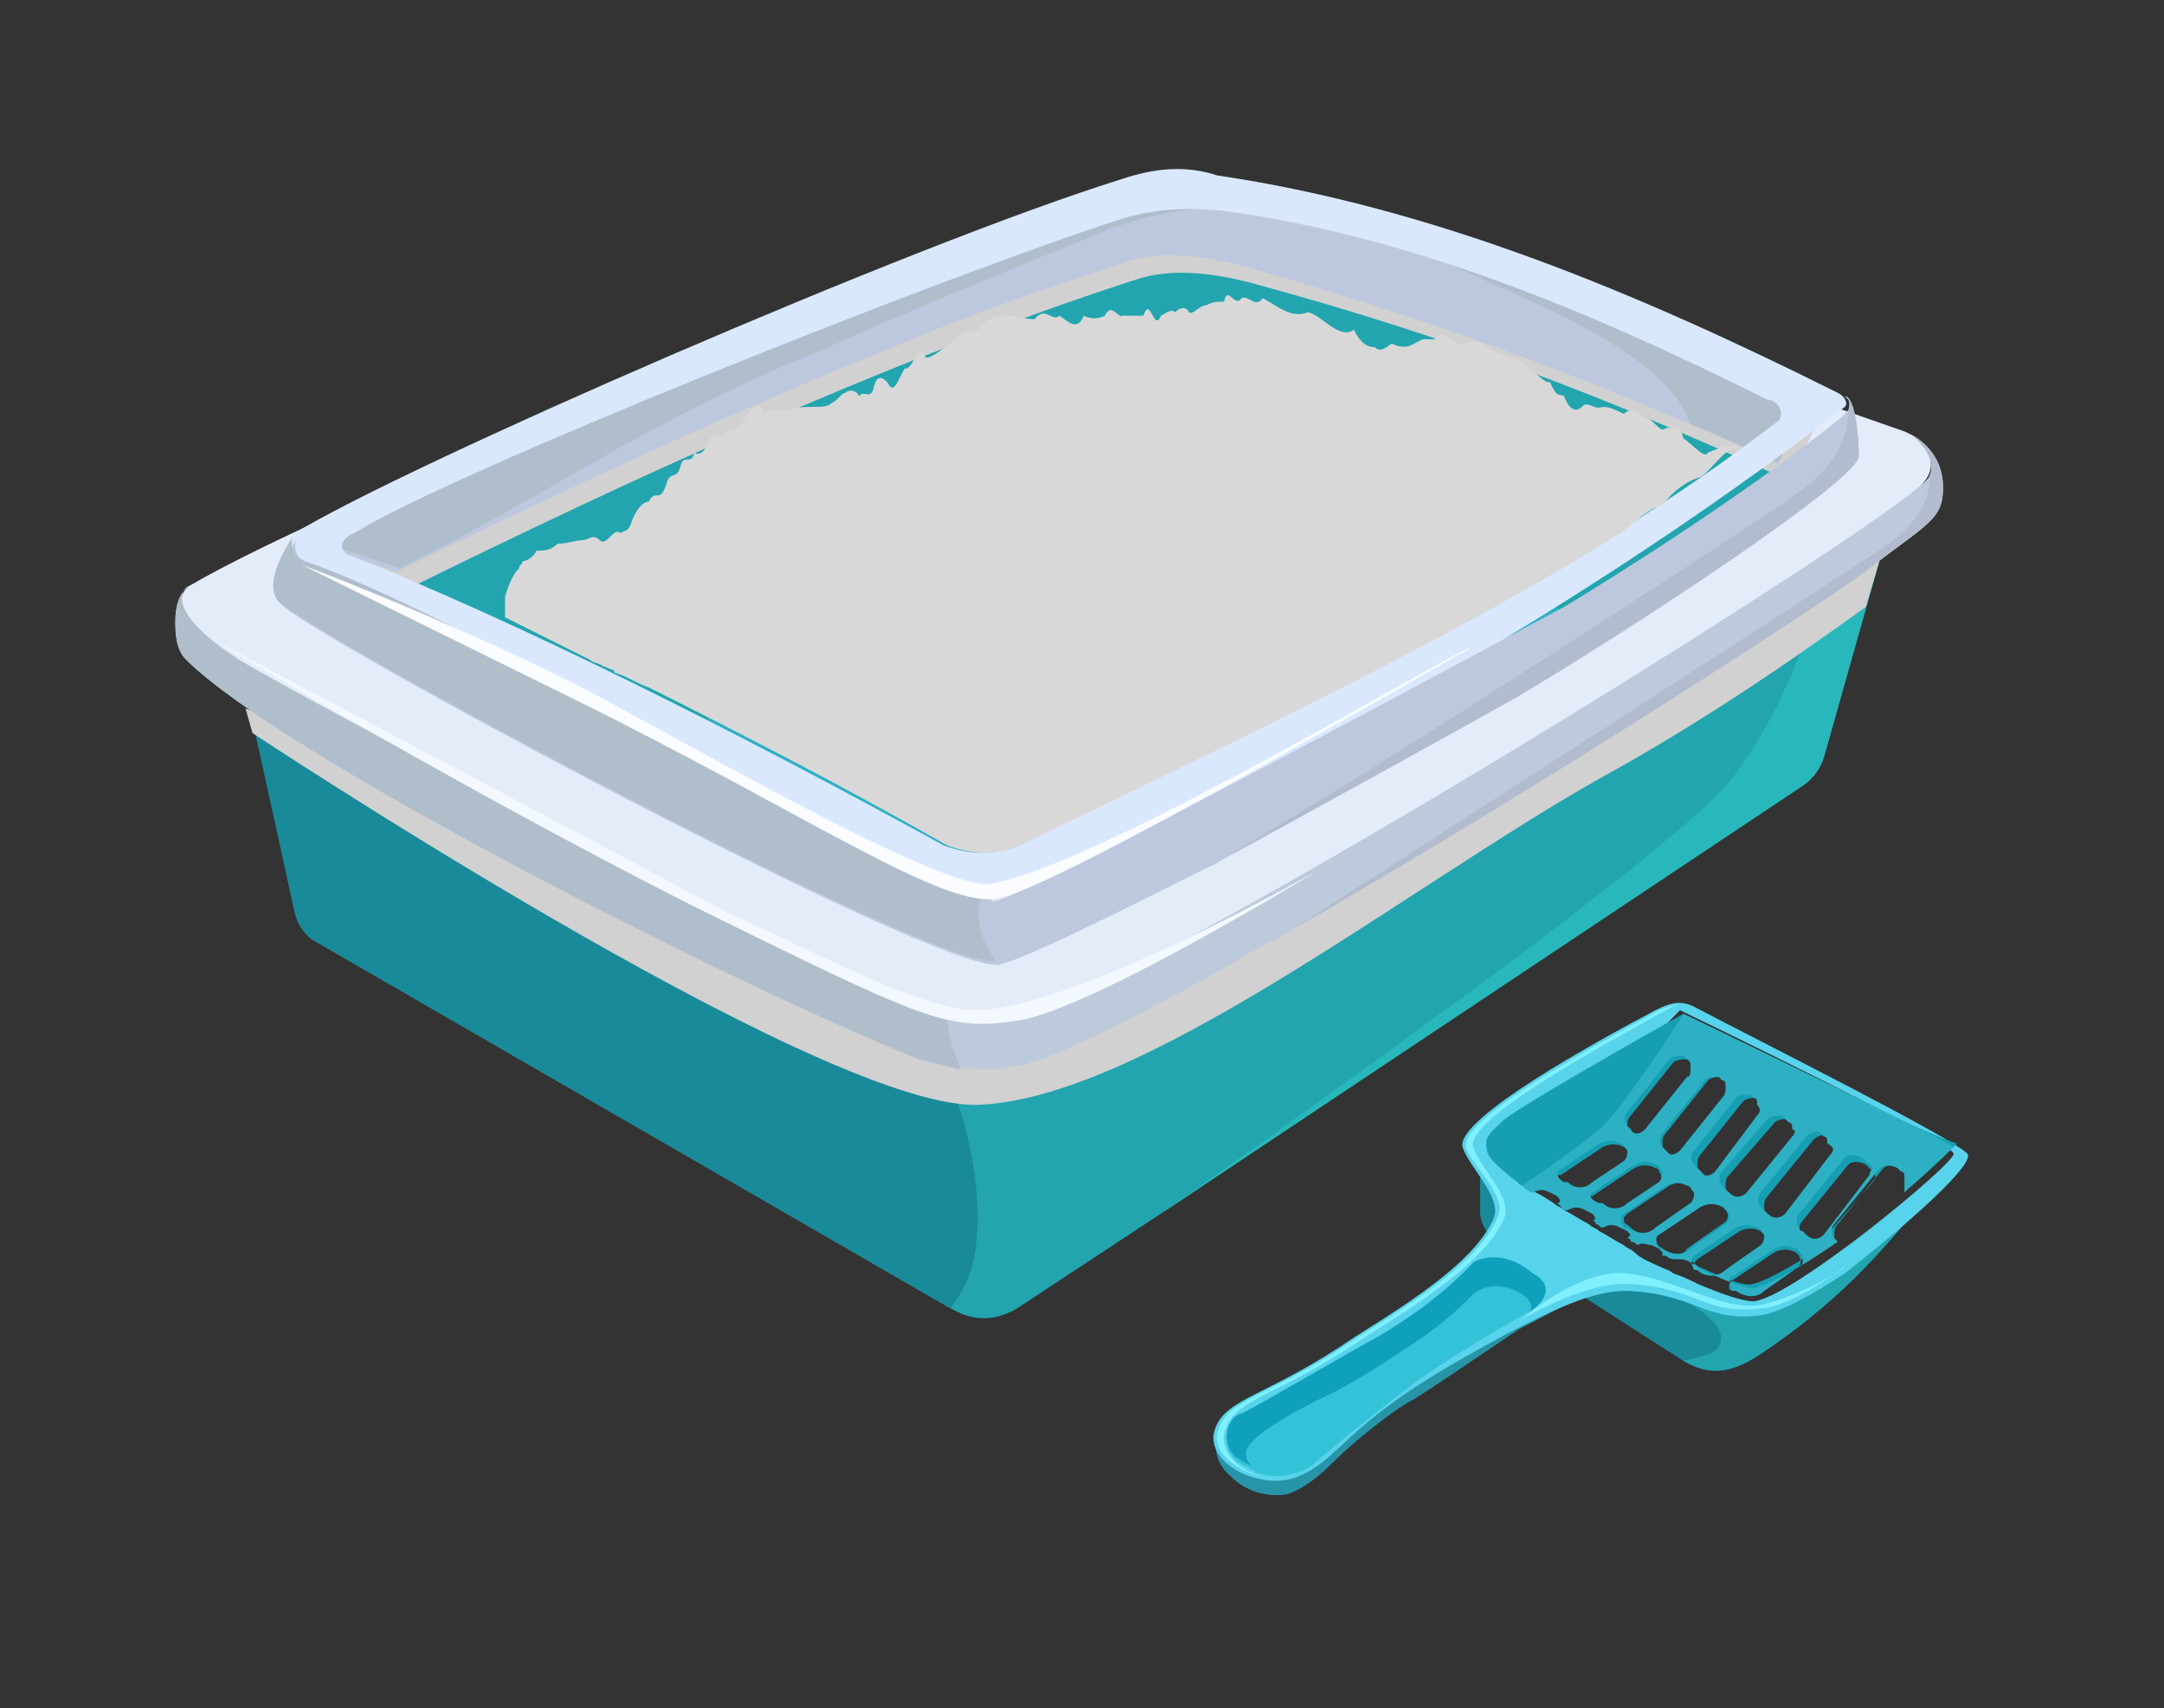 <svg xmlns="http://www.w3.org/2000/svg" xmlns:xlink="http://www.w3.org/1999/xlink" version="1.1" id="Layer_1" x="0px" y="0px" viewBox="0 0 61.7 48.7" style="enable-background:new 0 0 61.7 48.7;" xml:space="preserve">
<rect x="0" y="0" width="61.7" height="48.7" fill="#333333" stroke="none"/>
<style type="text/css">
	.litterboxst0{fill:#2794A8;}
	.litterboxst1{fill:#198A9A;}
	.litterboxst2{fill:#22A5AF;}
	.litterboxst3{fill:#57D3EB;}
	.litterboxst4{fill:#80F0FF;}
	.litterboxst5{fill:#34C2D8;}
	.litterboxst6{fill:#0FA0BB;}
	.litterboxst7{fill:#169FB2;}
	.litterboxst8{fill:#2DB0C4;}
	.litterboxst9{fill:#E4ECF9;}
	.litterboxst10{fill:#28B8BC;}
	.litterboxst11{fill:#D1D1D1;}
	.litterboxst12{fill:#BDCADB;}
	.litterboxst13{fill:#BDC8DE;}
	.litterboxst14{fill:#B0BECC;}
	.litterboxst15{fill:#D9E8FD;}
	.litterboxst16{fill:#B2BCCE;}
	.litterboxst17{fill:#F3F8FF;}
	.litterboxst18{fill:#FAFCFF;}
	.litterboxst19{clip-path:url(#SVGID_2_);fill:#D8D8D8;}
</style>
<g>
	<g>
		<g>
			<path class="litterboxst0" d="M34.7,41c0,0-0.2,0.6,0.4,1.1c0.4,0.4,1,0.6,1.6,0.5c0.6-0.2,1.1-0.7,1.4-1c0.4-0.4,1.6-1.4,2.2-1.7     c0.5-0.3,2.4-1.6,3-2c0.6-0.3,1.3-0.7,1.9-1c0.3-0.1,1-0.3,1-0.3l-3.7,0.1c0,0-2.6,2-2.7,2C39.8,38.8,34.7,41,34.7,41z"/>
			<path class="litterboxst1" d="M55.1,33.9c-1.5,1.9-2.8,3.3-4.9,4.7c-0.9,0.6-1.5,0.6-2.2,0.2l0,0l-5.3-3.4c-0.3-0.2-0.5-0.5-0.5-0.9v-1.3     c0,0,2.4,2,3.5,2.5c0.8,0.4,1.5,0.9,2.3,1.2l0,0c0.6,0.2,1.3,0.4,2.2,0.3C52.2,37,55,34.1,55.1,33.9z"/>
			<path class="litterboxst2" d="M55.1,33.9c-1.5,1.9-2.8,3.3-4.9,4.7c-0.9,0.6-1.5,0.6-2.2,0.2l0,0c0.4-0.1,0.9-0.2,1-0.4     c0.4-0.6-0.9-1.3-1-1.3c0.6,0.2,1.3,0.4,2.2,0.3C52.2,37,55,34.1,55.1,33.9z"/>
			<g>
				<path class="litterboxst3" d="M56.1,32.9c-0.3-0.4-5.9-3.2-7.8-4.2c-0.4-0.2-0.7-0.1-1.1,0.1c-1.7,0.9-5.7,3.1-5.5,3.9      c0.2,0.6,1.1,1.4,0.9,2c-0.6,1.5-3.4,3-4.4,3.7c-2.3,1.5-3.4,1.5-3.6,2.5c-0.1,0.9,1.4,1.6,2.4,1.2c1.2-0.5,1.3-1.4,4.4-3.2      c0.7-0.4,1.4-0.8,2-1.1c1.2-0.6,2.1-1,3-1c2,0.1,2.2,0.9,3.8,0.7c0.6-0.1,1.5-0.6,2.4-1.2l0,0C54.4,34.9,56.3,33.2,56.1,32.9z       M50,37.1c-0.3,0-0.9-0.2-1.6-0.5c-0.2-0.1-0.4-0.2-0.7-0.3c-0.1-0.1-0.2-0.1-0.4-0.2c-0.2-0.1-0.5-0.2-0.7-0.4      c-0.1-0.1-0.2-0.1-0.3-0.2c-0.2-0.1-0.5-0.3-0.7-0.4c-0.1-0.1-0.2-0.1-0.3-0.2c-0.2-0.1-0.5-0.3-0.7-0.4      c-0.1-0.1-0.2-0.1-0.3-0.2c-0.3-0.2-0.5-0.3-0.7-0.4c-0.3-0.2-0.3-0.1-0.3-0.2c0-0.2,4.6-4.9,4.6-4.9s7.9,3.8,7.8,4.1      C55.7,33.2,51.1,37,50,37.1z"/>
			</g>
			<path class="litterboxst4" d="M42,32.7c0.2,0.6,1.1,1.4,0.9,2c-0.6,1.5-3.4,3-4.4,3.7c-2.3,1.5-3.4,1.5-3.6,2.5c-0.1,0.7,0.8,1.3,1.7,1.3     c-0.9,0-2-0.6-1.9-1.3c0.2-1,1.3-1,3.6-2.5c1-0.7,3.8-2.2,4.4-3.7c0.3-0.6-0.7-1.4-0.9-2c-0.2-0.8,3.7-2.9,5.5-3.9     c0.3-0.1,0.5-0.2,0.7-0.2c-0.2,0-0.3,0.1-0.5,0.2C45.7,29.8,41.8,31.9,42,32.7z"/>
			<path class="litterboxst5" d="M43.6,37.4L43.6,37.4c-0.6,0.3-2.4,1.4-3.1,1.9c-0.7,0.5-2.8,2.2-3,2.4c-0.3,0.3-1.1,0.5-1.6,0.3     c-0.1,0-0.2-0.1-0.2-0.1c-0.2-0.1-0.4-0.2-0.5-0.3c-0.3-0.3-0.3-0.8,0-1.1c0,0,0.1-0.1,0.2-0.1c0.6-0.3,2.8-1.6,3.9-2.2     c1.7-1,2.5-1.9,2.7-2.1c0.3-0.2,1-0.3,1.7,0.3C44.3,36.6,44.1,37.1,43.6,37.4z"/>
			<path class="litterboxst6" d="M43.6,37.4L43.6,37.4c0.1-0.1,0.1-0.3-0.2-0.5c-0.6-0.4-1.2-0.2-1.4,0c-0.4,0.4-0.6,0.6-1.4,1.2     c-0.6,0.4-1.9,1.3-3,1.8c-0.8,0.4-1.5,0.8-1.9,1.2s0,0.7,0,0.7l0,0c-0.2-0.1-0.4-0.2-0.5-0.3c-0.3-0.3-0.3-0.8,0-1.1     c0,0,0.1-0.1,0.2-0.1c0.6-0.3,2.8-1.6,3.9-2.2c1.7-1,2.5-1.9,2.7-2.1c0.3-0.2,1-0.3,1.7,0.3C44.3,36.6,44.1,37.1,43.6,37.4z"/>
			<g>
				<path class="litterboxst7" d="M48,29c0,0-4.1,4.2-4.6,4.8c0,0,0.1,0.1,0.2,0.1l0,0c0.2-0.1,0.3-0.1,0.5,0l0.2,0.1l0.1,0.1      c0.1,0.1,0.1,0.2,0,0.2l0.1,0.1h0.1c0.2-0.1,0.3-0.1,0.5,0l0.2,0.1l0.1,0.1c0.1,0.1,0.1,0.2,0,0.2c0.1,0,0.1,0.1,0.2,0.1l0,0      c0.2-0.1,0.3-0.1,0.5,0l0.2,0.1l0.1,0.1c0.1,0.1,0.1,0.1,0,0.2c0.1,0,0.2,0.1,0.2,0.1c0.1-0.1,0.3,0,0.4,0l0.2,0.1l0.1,0.1      l0.1,0.1c0.1,0.1,0.2,0.1,0.3,0.1s0.3,0,0.4,0.1l0.2,0.1l0.1,0.1l0,0c0.7,0.3,1.3,0.6,1.6,0.5c0.4-0.1,1.3-0.6,2.3-1.3v-0.1      c0-0.1,0-0.2,0.1-0.3l1.3-1.6c0.1-0.1,0.3-0.1,0.5,0l0.1,0.1c0,0,0.1,0,0.1,0.1c0.1,0.1,0.1,0.2,0.1,0.3      c0.7-0.6,1.2-1.1,1.3-1.2C55,32.4,48,29,48,29z M52.3,33L51,34.7c-0.1,0.1-0.3,0.2-0.5,0l-0.1-0.1c-0.1,0-0.1-0.1-0.1-0.2      c0-0.1,0-0.2,0.1-0.3l1.3-1.6c0.1-0.1,0.3-0.2,0.4-0.1l0.1,0.1c0,0,0.1,0,0.1,0.1S52.3,32.9,52.3,33z M51.2,32.5l-1.3,1.6      c-0.1,0.1-0.3,0.2-0.5,0L49.3,34c-0.1,0-0.1-0.1-0.1-0.2c0-0.1,0-0.2,0.1-0.3l1.3-1.5c0.1-0.1,0.3-0.1,0.4-0.1l0.1,0.1      c0,0,0.1,0,0.1,0.1C51.2,32.2,51.3,32.4,51.2,32.5z M50.2,31.9L49,33.5c-0.1,0.1-0.3,0.2-0.4,0l-0.1-0.1c-0.1,0-0.1-0.1-0.1-0.2      l0,0c0-0.1,0-0.2,0.1-0.3l1.2-1.5c0.1-0.1,0.3-0.1,0.4-0.1l0.1,0.1c0,0,0.1,0,0.1,0.1C50.2,31.7,50.2,31.8,50.2,31.9z       M49.2,31.4L48,32.9c-0.1,0.1-0.3,0.2-0.4,0l-0.1-0.1c-0.1,0-0.1-0.1-0.1-0.2l0,0c0-0.1,0-0.2,0.1-0.3l1.2-1.5      c0.1-0.1,0.3-0.1,0.4-0.1l0.1,0.1c0,0,0.1,0,0.1,0.1C49.2,31.2,49.2,31.3,49.2,31.4z M48.2,30.8L47,32.4c-0.1,0.1-0.3,0.2-0.4,0      l-0.1-0.1c-0.1,0-0.1-0.1-0.1-0.2l0,0c0-0.1,0-0.2,0.1-0.3l1.2-1.5c0.1-0.1,0.3-0.1,0.4-0.1l0.1,0.1c0,0,0.1,0,0.1,0.1      C48.3,30.6,48.3,30.7,48.2,30.8z M44.6,33.8L44.6,33.8c-0.1-0.1-0.2-0.1-0.2-0.2c0-0.1,0-0.1,0.1-0.1l1.2-0.8      c0.2-0.1,0.4-0.1,0.6,0c0,0,0.1,0,0.1,0.1c0.1,0.1,0.1,0.3-0.1,0.4l-0.9,0.6C45.1,34,44.8,34,44.6,33.8z M45.5,34.4L45.5,34.4      c-0.1-0.1-0.2-0.1-0.2-0.2c0-0.1,0-0.1,0.1-0.1l1.2-0.8c0.2-0.1,0.4-0.1,0.6,0c0,0,0.1,0,0.1,0.1c0.1,0.1,0.1,0.3-0.1,0.4      l-0.9,0.6C46,34.5,45.7,34.6,45.5,34.4z M46.5,35L46.5,35c-0.1-0.1-0.2-0.1-0.2-0.2c0-0.1,0-0.1,0.1-0.2l1.2-0.8      c0.2-0.1,0.4-0.1,0.6,0c0,0,0.1,0,0.1,0.1c0.1,0.1,0.1,0.3-0.1,0.4l-1,0.7C47,35.2,46.7,35.2,46.5,35z M47.4,35.6L47.4,35.6      c-0.1-0.1-0.2-0.1-0.2-0.2c0-0.1,0-0.1,0.1-0.2l1.2-0.8c0.2-0.1,0.4-0.1,0.6,0l0.1,0.1c0.1,0.1,0.1,0.3-0.1,0.4l-1,0.7      C48,35.8,47.7,35.8,47.4,35.6z M48.5,36.3L48.5,36.3c-0.1-0.1-0.2-0.1-0.2-0.2c0-0.1,0-0.1,0.1-0.2l1.2-0.8      c0.2-0.1,0.4-0.1,0.6,0l0.1,0.1c0.1,0.1,0.1,0.3-0.1,0.4l-1,0.7C49,36.4,48.7,36.4,48.5,36.3z M51.3,36.1l-1,0.7      c-0.2,0.2-0.5,0.2-0.8,0h-0.1c-0.1,0-0.1-0.1-0.1-0.1c0-0.1,0-0.1,0.1-0.2l1.2-0.8c0.2-0.1,0.4-0.1,0.6,0l0.1,0.1      C51.3,35.9,51.4,35.9,51.3,36.1C51.4,36,51.4,36.1,51.3,36.1z M51.5,35.4L51.5,35.4c-0.2-0.2-0.2-0.2-0.2-0.3      c0-0.1,0-0.2,0.1-0.3l1.3-1.6c0.1-0.1,0.3-0.1,0.5,0l0.1,0.1l0.1,0.1c0.1,0.1,0.1,0.2,0,0.3L52,35.3      C51.9,35.5,51.7,35.5,51.5,35.4z"/>
			</g>
			<g>
				<path class="litterboxst8" d="M54.3,34.3l-1.8,1.4C53.1,35.2,53.8,34.7,54.3,34.3z"/>
				<g>
					<path class="litterboxst8" d="M48,28.9c0,0-4.6,4.6-4.6,4.9c0,0,0,0,0.1,0.1c0,0,0.1,0.1,0.2,0.1l0,0c0.2-0.1,0.3-0.1,0.5,0l0.2,0.1       l0.1,0.1c0,0,0,0.1-0.1,0.1l0,0c0,0,0.1,0,0.1,0.1l0.1,0.1h0.1c0.2-0.1,0.3-0.1,0.5,0l0.2,0.1l0.1,0.1c0,0,0,0.1-0.1,0.1l0,0       c0,0,0.1,0,0.1,0.1c0.1,0,0.1,0.1,0.2,0.1l0,0c0.2-0.1,0.3-0.1,0.5,0l0.2,0.1l0.1,0.1c0,0,0,0.1-0.1,0.1l0,0c0,0,0.1,0,0.1,0.1       c0.1,0,0.2,0.1,0.2,0.1c0.1-0.1,0.3,0,0.4,0l0.2,0.1l0.1,0.1c0,0,0,0,0,0.1c0,0,0,0,0.1,0c0.1,0.1,0.2,0.1,0.3,0.1       s0.3,0,0.4,0.1l0.2,0.1l0.1,0.1l0,0l0,0c0.7,0.3,1.3,0.6,1.6,0.5c0.4-0.1,1.3-0.6,2.3-1.3l0,0c0,0,0,0-0.1-0.1s-0.1-0.3,0-0.4       l1.3-1.6c0.1-0.1,0.3-0.1,0.5,0l0.1,0.1c0.1,0,0.1,0.1,0.1,0.2c0,0.1,0,0.3,0,0.4l0.1-0.1c0.7-0.6,1.2-1.1,1.3-1.2l0,0       C55.9,32.7,48,28.9,48,28.9z M53.3,33.5L52,35.2c-0.1,0.1-0.3,0.2-0.5,0l-0.1-0.1c0,0-0.1,0-0.1-0.1c-0.1-0.1-0.1-0.3,0-0.4       l1.3-1.6c0.1-0.1,0.3-0.1,0.5,0l0.1,0.1c0.1,0.1,0.1,0.1,0.2,0.2C53.3,33.4,53.3,33.5,53.3,33.5z M52.2,32.9l-1.3,1.7       c-0.1,0.1-0.3,0.2-0.5,0l-0.1-0.1c0,0,0,0-0.1-0.1s-0.1-0.3,0-0.4l1.3-1.6c0.1-0.1,0.3-0.2,0.4-0.1l0.1,0.1       c0.1,0,0.1,0.1,0.1,0.2C52.3,32.7,52.3,32.8,52.2,32.9z M51.1,32.4L49.8,34c-0.1,0.1-0.3,0.2-0.5,0l-0.1-0.1c0,0,0,0-0.1-0.1       s-0.1-0.3,0-0.4l1.3-1.5c0.1-0.1,0.3-0.1,0.4-0.1L51,32c0.1,0,0.1,0.1,0.1,0.2C51.2,32.2,51.2,32.3,51.1,32.4z M50.1,31.8       l-1.2,1.6c-0.1,0.1-0.3,0.2-0.4,0l-0.1-0.1c0,0,0,0-0.1-0.1l0,0c-0.1-0.1-0.1-0.3,0-0.4l1.2-1.5c0.1-0.1,0.3-0.1,0.4-0.1       l0.1,0.1c0.1,0,0.1,0.1,0.1,0.2C50.2,31.6,50.2,31.7,50.1,31.8z M49.1,31.3l-1.2,1.5c-0.1,0.1-0.3,0.2-0.4,0l-0.1-0.1l0,0l0,0       c-0.1-0.1-0.1-0.3,0-0.4l1.2-1.5c0.1-0.1,0.3-0.1,0.4-0.1l0.1,0.1c0.1,0,0.1,0.1,0.1,0.2C49.2,31.1,49.2,31.2,49.1,31.3z        M48.1,30.7l-1.2,1.5c-0.1,0.1-0.3,0.2-0.4,0l-0.1-0.1l0,0l0,0c-0.1-0.1-0.1-0.3,0-0.4l1.2-1.5c0.1-0.1,0.3-0.1,0.4-0.1       l0.1,0.1c0.1,0,0.1,0.1,0.1,0.2C48.2,30.6,48.2,30.7,48.1,30.7z M44.4,33.4l1.2-0.8c0.2-0.1,0.4-0.1,0.6,0       c0.1,0,0.1,0.1,0.2,0.2c0,0.1,0,0.2-0.1,0.3l-0.9,0.6c-0.2,0.2-0.5,0.2-0.7,0h-0.1l0,0C44.4,33.6,44.4,33.5,44.4,33.4z        M45.4,34l1.2-0.8c0.2-0.1,0.4-0.1,0.6,0c0.1,0,0.1,0.1,0.2,0.2c0,0.1,0,0.2-0.1,0.3l-0.9,0.6c-0.2,0.2-0.5,0.2-0.7,0h-0.1l0,0       C45.3,34.2,45.3,34,45.4,34z M46.3,34.6l1.2-0.8c0.2-0.1,0.4-0.1,0.6,0c0.1,0,0.1,0.1,0.2,0.2c0,0.1,0,0.2-0.1,0.3l-1,0.7       c-0.2,0.2-0.5,0.2-0.8,0h-0.1l0,0C46.2,34.8,46.2,34.6,46.3,34.6z M47.3,35.2l1.2-0.8c0.2-0.1,0.4-0.1,0.6,0       c0.1,0,0.1,0.1,0.2,0.2c0,0.1,0,0.2-0.1,0.3l-1,0.7c-0.2,0.2-0.5,0.2-0.8,0h-0.1l0,0C47.2,35.4,47.2,35.2,47.3,35.2z        M48.3,35.8l1.2-0.8c0.2-0.1,0.4-0.1,0.6,0c0.1,0,0.1,0.1,0.2,0.2c0,0.1,0,0.2-0.1,0.3l-1,0.7c-0.2,0.2-0.5,0.2-0.8,0h-0.1l0,0       C48.2,36,48.2,35.9,48.3,35.8z M49.4,36.4l1.2-0.8c0.2-0.1,0.4-0.1,0.6,0c0.1,0,0.1,0.1,0.2,0.2c0,0,0,0,0,0.1s0,0.2-0.1,0.2       l-1,0.7c-0.2,0.2-0.5,0.2-0.8,0h-0.1l0,0C49.3,36.6,49.3,36.4,49.4,36.4z"/>
				</g>
			</g>
			<path class="litterboxst7" d="M48,28.9c0,0-1.7,2.7-2.4,3.3c-0.7,0.6-2.2,1.6-2.2,1.6s-1-0.7-1-1c-0.1-0.4,0.1-0.5,0.4-0.8     C43,31.7,48,28.9,48,28.9z"/>
			<path class="litterboxst4" d="M52.6,36.1c-0.9,0.7-1.9,1.2-2.4,1.2c-1.6,0.2-1.8-0.6-3.8-0.7c-0.9,0-1.9,0.4-3,1c0,0,1.6-1.4,2.9-1.3     c1.4,0.1,2.8,1.1,3.9,0.9C51.2,37,52.6,36.2,52.6,36.1z"/>
		</g>
	</g>
	<g>
		<g>
			<g>
				<path class="litterboxst2" d="M53.7,15.6l-0.5,1.7L52,21.6c-0.1,0.3-0.3,0.6-0.6,0.8L33.1,34.6l0,0L29,37.3c-0.5,0.3-1.1,0.4-1.7,0.1      l-0.2-0.1l-18-10.4c-0.4-0.2-0.6-0.5-0.7-0.9l-1.1-5.2l-0.2-0.7L12,22l16.8,6.3l23.7-12L53.7,15.6z"/>
				<path class="litterboxst9" d="M5.4,16.7c4.5-2.6,16.8-7.3,28-11.7l20.9,7.3c0.2,0.1,0.5,0.2,0.6,0.5c0.2,0.3,0.3,0.7-0.3,1.2      c-1,0.9-21.7,16-26.6,15.3S2.8,18.7,5.4,16.7z"/>
				<path class="litterboxst10" d="M33.1,34.6L33.1,34.6c0,0,14.2-9.9,16.2-12.3c1.9-2.4,2.6-5.5,2.6-5.5l0.6-0.6l1.2-0.6l-1.7,6      c-0.1,0.3-0.3,0.6-0.6,0.8"/>
				<path class="litterboxst1" d="M27.8,35.7c-0.1,0.7-0.4,1.2-0.7,1.6l-18-10.4c-0.4-0.2-0.6-0.5-0.7-0.9l-1.3-5.9L12,22      c5.9,2.7,12.5,6.3,13.4,6.7C27,29.3,28.2,33.4,27.8,35.7z"/>
				<path class="litterboxst11" d="M53.7,15.6l-0.5,1.7c-1.8,1.3-4.5,3.2-7.6,4.9c-5.5,3.1-13.1,9.2-17.8,9.3c-4.6,0-20.6-10.6-20.6-10.6      L7,20.2l5,1.8l14.7,7.6c1.1,0.5,2.3,0.5,3.3-0.1l22.4-13.3L53.7,15.6z"/>
				<path class="litterboxst2" d="M8.2,16.6L33.9,6.3L51.6,13l-7,4.5l-8.2-2.6c-1.5-0.5-3.2-0.4-4.6,0.3L19.5,21L8.2,16.6z"/>
				<path class="litterboxst8" d="M19.5,20.8l12.9-6c1.1-0.5,2.3-0.6,3.4-0.2l8.8,2.8l-16.5,7.8L19.5,20.8z"/>
				<path class="litterboxst12" d="M55.4,13.9c0,0.9-0.4,1-2.1,2.3c-0.7,0.6-9.6,6.4-16.8,10.5c-0.1,0.1-0.2,0.1-0.4,0.2l0,0      c-2.2,1.3-4.3,2.4-5.9,3.1c-0.9,0.4-1.9,0.6-2.8,0.4c-0.4-0.1-0.8-0.2-1.2-0.3C20.5,27.9,8,21.5,5.3,18.8C5,18.5,5,18,5,17.7      c0-0.8,0.4-1,0.4-1c-0.1,0-0.9,0.6,1.4,2.1c1.1,0.7,14.3,7.8,19.6,9.9c0.2,0.1,0.4,0.1,0.6,0.2c1.1,0.3,2.2,0.2,3.2-0.3      c6.8-3.1,24.3-14.1,24.8-15c0.3-0.6-0.5-1.2-0.5-1.2C54.5,12.4,55.4,12.8,55.4,13.9z"/>
				<path class="litterboxst11" d="M11.6,16.8c6.1-3,13.6-6.5,20.7-8.8c1.1-0.4,2.4-0.2,3.5,0.1c5.5,1.5,10,3.2,15.2,5.6l0.9-1.8l-8.1-4.1      l-9.7-2.2l-12.7,4.7L9.1,15.9L11.6,16.8z"/>
				<path class="litterboxst13" d="M51.6,11.4l-0.9,1.8c-0.9-0.4-1.7-0.8-2.5-1.1c-4.2-1.8-8.1-3.2-12.7-4.5C34.4,7.3,33,7.1,32,7.5      c-2.1,0.7-4.2,1.4-6.3,2.3c-5,2-10.1,4.4-14.4,6.5l-2.4-0.8l12.2-5.6l12.4-4.6l0.3-0.1l4.8,1.1l2.5,0.6l2.4,0.5l0.6,0.3      L51.6,11.4z"/>
				<path class="litterboxst14" d="M27.4,30.5c-0.4-0.1-0.8-0.2-1.2-0.3C20.5,27.9,8,21.5,5.3,18.8C5,18.5,5,18,5,17.7c0-0.8,0.4-1,0.4-1      c-0.1,0-0.9,0.6,1.4,2.1c1.1,0.7,14.3,7.8,19.6,9.9c0.2,0.1,0.4,0.1,0.6,0.2C27,29.4,27.2,30,27.4,30.5z"/>
				<path class="litterboxst14" d="M34.9,5.9C33,6,32.4,6.3,31.7,6.5c-0.4,0.2-4.8,1.9-8.3,3.5c-5,2-7.7,4.1-12,6.2L9,15.4l12.2-5.6l12.4-4.6      C34.8,5.6,35.5,5.9,34.9,5.9z"/>
				<path class="litterboxst14" d="M51.6,11.4l-0.9,1.8c-0.9-0.4-1.7-0.8-2.5-1.1c-0.3-0.9-1.3-2-4.3-3.4c-3.1-1.4-4.6-2.1-5.4-2.5      c-0.7-0.3-0.7-0.3-0.8-0.4l3.2,0.9l3,0.9L51.6,11.4z"/>
				<g>
					<path class="litterboxst15" d="M52.4,11.2C46.6,8.3,40.8,5.9,34.7,5c-0.9-0.3-1.8-0.2-2.7,0.1C25.9,7,11.5,13.3,8.4,15.2       c-0.3,0.2,0,1.4,0.4,1.6c4.9,1.2,10.7,4.3,17.6,8.5c0.8,0.4,1.7,0.6,2.5,0.2c9.2-4.1,17.2-8.9,23.7-13.9       C52.7,11.5,52.6,11.3,52.4,11.2z M50.7,12c-5.7,4.4-12.9,7.9-21.5,12c-0.7,0.4-1.5,0.4-2.3,0.1c-6-3.3-12.2-6.4-17-8.3       c-0.3-0.2-0.1-0.5,0.2-0.6c2.7-1.7,16.7-7.3,22-9C32.9,6,33.5,5.9,34.8,6c5.3,0.7,10.4,2.8,15.6,5.4       C50.7,11.4,50.9,11.8,50.7,12z"/>
				</g>
				<path class="litterboxst13" d="M8.4,15.2L8.4,15.2L8.4,15.2z"/>
				<path class="litterboxst13" d="M53,13c0,0.7-6.9,5.2-9.8,6.9c-1.6,0.9-5.4,3-8.7,4.8l0,0c-2.8,1.4-5.2,2.6-6,2.8      C26.8,27.8,8.4,17.9,8,17.2c-0.4-0.6,0.4-1.7,0.5-1.9c-0.1,0.1-0.2,0.6,0.3,0.8c4.4,1.5,16.6,8.7,19.3,9.5c0.1,0,0.1,0,0.2,0.1      c0.6,0.1,14.4-7.4,16.3-8.4c1.5-0.9,5.3-3.3,7.9-5.4l0.1-0.1c0.3-0.3,0.1-0.4,0-0.5l0,0C52.9,11.3,53,12.5,53,13z"/>
				<path class="litterboxst16" d="M53,13c0,0.7-6.9,5.2-9.8,6.9c-1.6,0.9-5.4,3-8.7,4.8c0.1,0,1.3-0.8,3-1.8c4.1-2.5,11-7,12.2-7.8      c1.5-1,2.9-1.7,3-3.3c0-0.2,0.1-0.4-0.1-0.5l0,0C52.9,11.3,53,12.5,53,13z"/>
				<path class="litterboxst14" d="M8.4,15.2L8.4,15.2L8.4,15.2z"/>
				<path class="litterboxst14" d="M28.4,27.4c-1.7,0.3-20.1-9.6-20.5-10.3c-0.4-0.6,0.4-1.7,0.5-1.9c-0.1,0.1-0.2,0.6,0.3,0.8      c4.4,1.5,16.6,8.7,19.3,9.5C27.8,26.1,27.9,26.7,28.4,27.4z"/>
				<path class="litterboxst17" d="M6,18.2c0,0,6.8,4.1,13.7,7.6c6.7,3.3,7.3,3.6,9.3,3.3c2.1-0.3,8.6-4.3,8.6-4.3s-7,4-9.8,4      c-1.6,0-5-1.9-6.9-2.7C19.6,25.4,6,18.2,6,18.2z"/>
				<path class="litterboxst18" d="M8.6,16.1c0,0,0.8,0.4,7.7,3.8C23,23.2,27,26,28.5,25.6c1.9-0.4,13.3-7.1,13.4-7.1      c0.3-0.4-10.5,6.2-13.7,6.7c-1.5,0.2-10.3-5-12.2-5.9C12.1,17.4,8.6,16.1,8.6,16.1z"/>
				<path class="litterboxst16" d="M55.4,13.9c0,0.9-0.4,1-2.1,2.3c-0.7,0.6-9.6,6.4-16.8,10.5l-0.2,0.1c0.1-0.1,0.2-0.1,0.4-0.2      c2.9-1.9,15.7-10.1,17-11c1.5-1,1.3-2,1.3-2c0.3-0.6-0.5-1.2-0.5-1.2C54.5,12.4,55.4,12.8,55.4,13.9z"/>
			</g>
		</g>
		<g>
			<g>
				<defs>
					<path id="SVGID_1_" d="M49.6,12.8c-0.4-0.1-0.7,0.5-1.1,0.8c-0.4,0.1-0.8,0.4-1.1,0.8c-0.4,0.1-0.8,0.5-1.2,0.8       c-4.8,3-10.5,5.7-16.9,8.8c-0.7,0.4-1.5,0.4-2.3,0.1c-2.8-1.6-5.7-3.1-8.5-4.5c-0.3-0.1-0.6-0.3-0.9-0.4c0,0-0.1,0-0.1-0.1       c-0.1,0-0.2-0.1-0.3-0.1c-0.1-0.1-0.3-0.1-0.4-0.2c-0.2-0.1-0.4-0.2-0.6-0.3c-0.6-0.3-1.2-0.6-1.8-0.9c0,0,0-0.2,0-0.6       c0.1-0.3,0.2-0.6,0.4-0.8c0-0.1,0.1-0.1,0.1-0.2c0.1,0,0.3-0.1,0.4-0.3c0.2,0,0.4,0,0.6-0.2c0.3,0,0.5-0.1,0.7-0.1       s0.3-0.2,0.5,0s0.4-0.4,0.6-0.2c0.1-0.1,0.2,0,0.3-0.3c0.1-0.3,0.3-0.6,0.5-0.6c0.2-0.4,0.3,0.1,0.5-0.5       c0.1-0.4,0.3-0.1,0.4-0.5s0.3,0,0.4-0.4c0.1,0.1,0.3,0,0.4-0.3c0.2-0.5,0.3,0.2,0.5-0.3c0.2-0.1,0.3,0,0.5-0.3       c0.1-0.2,0.2-0.3,0.3-0.4c0.1-0.1,0.2,0,0.3,0.2c0.2-0.2,0.4-0.1,0.7-0.1c0.2-0.1,0.5-0.1,0.7-0.1s0.4,0,0.5-0.1       c0.2-0.1,0.3-0.3,0.4-0.3c0.1-0.1,0.3-0.1,0.4,0.1c0.1-0.2,0.3,0.1,0.4-0.2c0.1-0.5,0.3-0.3,0.4-0.2c0.2,0.4,0.3-0.1,0.5-0.4       c0.2,0.1,0.4-0.8,0.6-0.3c0.2,0,0.5-0.3,0.7-0.4c0.3-0.4,0.5-0.3,0.8-0.4C28.2,9,28.4,9,28.7,9s0.5,0.1,0.8,0.1       C29.8,8.7,30,9.2,30.2,9c0.2,0.1,0.5,0.5,0.7,0c0.2,0.1,0.4,0.1,0.6,0c0.2-0.4,0.4,0.1,0.5,0c0.2,0,0.4,0,0.6,0       c0.2-0.6,0.3,0.5,0.5,0c0.2-0.1,0.3-0.2,0.4-0.1c0.1-0.1,0.3-0.2,0.4,0C34,9,34.2,8.7,34.4,8.7c0.2-0.1,0.3-0.1,0.5-0.1       c0.1-0.5,0.3,0.2,0.5-0.1c0.2-0.1,0.4,0.3,0.6,0c0.4,0.2,0.8,0.6,1.3,0.4c0.4,0.1,0.9,0.8,1.3,0.5c0.2,0.4,0.4,0.5,0.6,0.5       c0.2,0.2,0.4-0.1,0.5-0.1c0.4,0.2,0.6,0,0.8-0.1s0.4,0.1,0.6-0.2c0.1,0.1,0.3,0.2,0.5,0.3s0.4-0.2,0.7,0       c0.3,0.3,0.6,0.3,0.8,0.4c0.2,0,0.4,0.2,0.6,0.4c0.2,0.1,0.3,0.3,0.5,0.3c0.2,0.5,0.3,0.3,0.4,0.4c0.1,0.3,0.3,0.5,0.5,0.3       s0.3,0.1,0.6,0c0.2,0,0.4,0.1,0.6,0.2c0.2-0.2,0.4-0.1,0.6,0.1c0.1,0,0.2,0.1,0.3,0.2c0.1,0.1,0.2,0.2,0.3,0.1       c0.2,0,0.4-0.1,0.5,0.3c0.3,0.2,0.6,0.6,0.7,0.4C49.2,12.7,49.5,12.6,49.6,12.8z"/>
				</defs>
				<clipPath id="SVGID_2_">
					<use xlink:href="#SVGID_1_" style="overflow:visible;"/>
				</clipPath>
				<path class="litterboxst19" d="M49.6,12.8c-0.4-0.1-0.7,0.5-1.1,0.8c-0.4,0.1-0.8,0.4-1.1,0.8c-0.4,0.1-0.8,0.5-1.2,0.8      c-4.8,3-10.5,5.7-16.9,8.8c-0.7,0.4-1.5,0.4-2.3,0.1c-2.8-1.6-5.7-3.1-8.5-4.5c-0.3-0.1-0.6-0.3-0.9-0.4c0,0-0.1,0-0.1-0.1      c-0.1,0-0.2-0.1-0.3-0.1c-0.1-0.1-0.3-0.1-0.4-0.2c-0.2-0.1-0.4-0.2-0.6-0.3c-0.6-0.3-1.2-0.6-1.8-0.9c0,0,0-0.2,0-0.6      c0.1-0.3,0.2-0.6,0.4-0.8c0-0.1,0.1-0.1,0.1-0.2c0.1,0,0.3-0.1,0.4-0.3c0.2,0,0.4,0,0.6-0.2c0.3,0,0.5-0.1,0.7-0.1      s0.3-0.2,0.5,0s0.4-0.4,0.6-0.2c0.1-0.1,0.2,0,0.3-0.3c0.1-0.3,0.3-0.6,0.5-0.6c0.2-0.4,0.3,0.1,0.5-0.5      c0.1-0.4,0.3-0.1,0.4-0.5s0.3,0,0.4-0.4c0.1,0.1,0.3,0,0.4-0.3c0.2-0.5,0.3,0.2,0.5-0.3c0.2-0.1,0.3,0,0.5-0.3      c0.1-0.2,0.2-0.3,0.3-0.4c0.1-0.1,0.2,0,0.3,0.2c0.2-0.2,0.4-0.1,0.7-0.1c0.2-0.1,0.5-0.1,0.7-0.1s0.4,0,0.5-0.1      c0.2-0.1,0.3-0.3,0.4-0.3c0.1-0.1,0.3-0.1,0.4,0.1c0.1-0.2,0.3,0.1,0.4-0.2c0.1-0.5,0.3-0.3,0.4-0.2c0.2,0.4,0.3-0.1,0.5-0.4      c0.2,0.1,0.4-0.8,0.6-0.3c0.2,0,0.5-0.3,0.7-0.4c0.3-0.4,0.5-0.3,0.8-0.4C28.2,9,28.4,9,28.7,9s0.5,0.1,0.8,0.1      C29.8,8.7,30,9.2,30.2,9c0.2,0.1,0.5,0.5,0.7,0c0.2,0.1,0.4,0.1,0.6,0c0.2-0.4,0.4,0.1,0.5,0c0.2,0,0.4,0,0.6,0      c0.2-0.6,0.3,0.5,0.5,0c0.2-0.1,0.3-0.2,0.4-0.1c0.1-0.1,0.3-0.2,0.4,0C34,9,34.2,8.7,34.4,8.7c0.2-0.1,0.3-0.1,0.5-0.1      c0.1-0.5,0.3,0.2,0.5-0.1c0.2-0.1,0.4,0.3,0.6,0c0.4,0.2,0.8,0.6,1.3,0.4c0.4,0.1,0.9,0.8,1.3,0.5c0.2,0.4,0.4,0.5,0.6,0.5      c0.2,0.2,0.4-0.1,0.5-0.1c0.4,0.2,0.6,0,0.8-0.1s0.4,0.1,0.6-0.2c0.1,0.1,0.3,0.2,0.5,0.3s0.4-0.2,0.7,0      c0.3,0.3,0.6,0.3,0.8,0.4c0.2,0,0.4,0.2,0.6,0.4c0.2,0.1,0.3,0.3,0.5,0.3c0.2,0.5,0.3,0.3,0.4,0.4c0.1,0.3,0.3,0.5,0.5,0.3      s0.3,0.1,0.6,0c0.2,0,0.4,0.1,0.6,0.2c0.2-0.2,0.4-0.1,0.6,0.1c0.1,0,0.2,0.1,0.3,0.2c0.1,0.1,0.2,0.2,0.3,0.1      c0.2,0,0.4-0.1,0.5,0.3c0.3,0.2,0.6,0.6,0.7,0.4C49.2,12.7,49.5,12.6,49.6,12.8z"/>
			</g>
		</g>
	</g>
</g>
</svg>